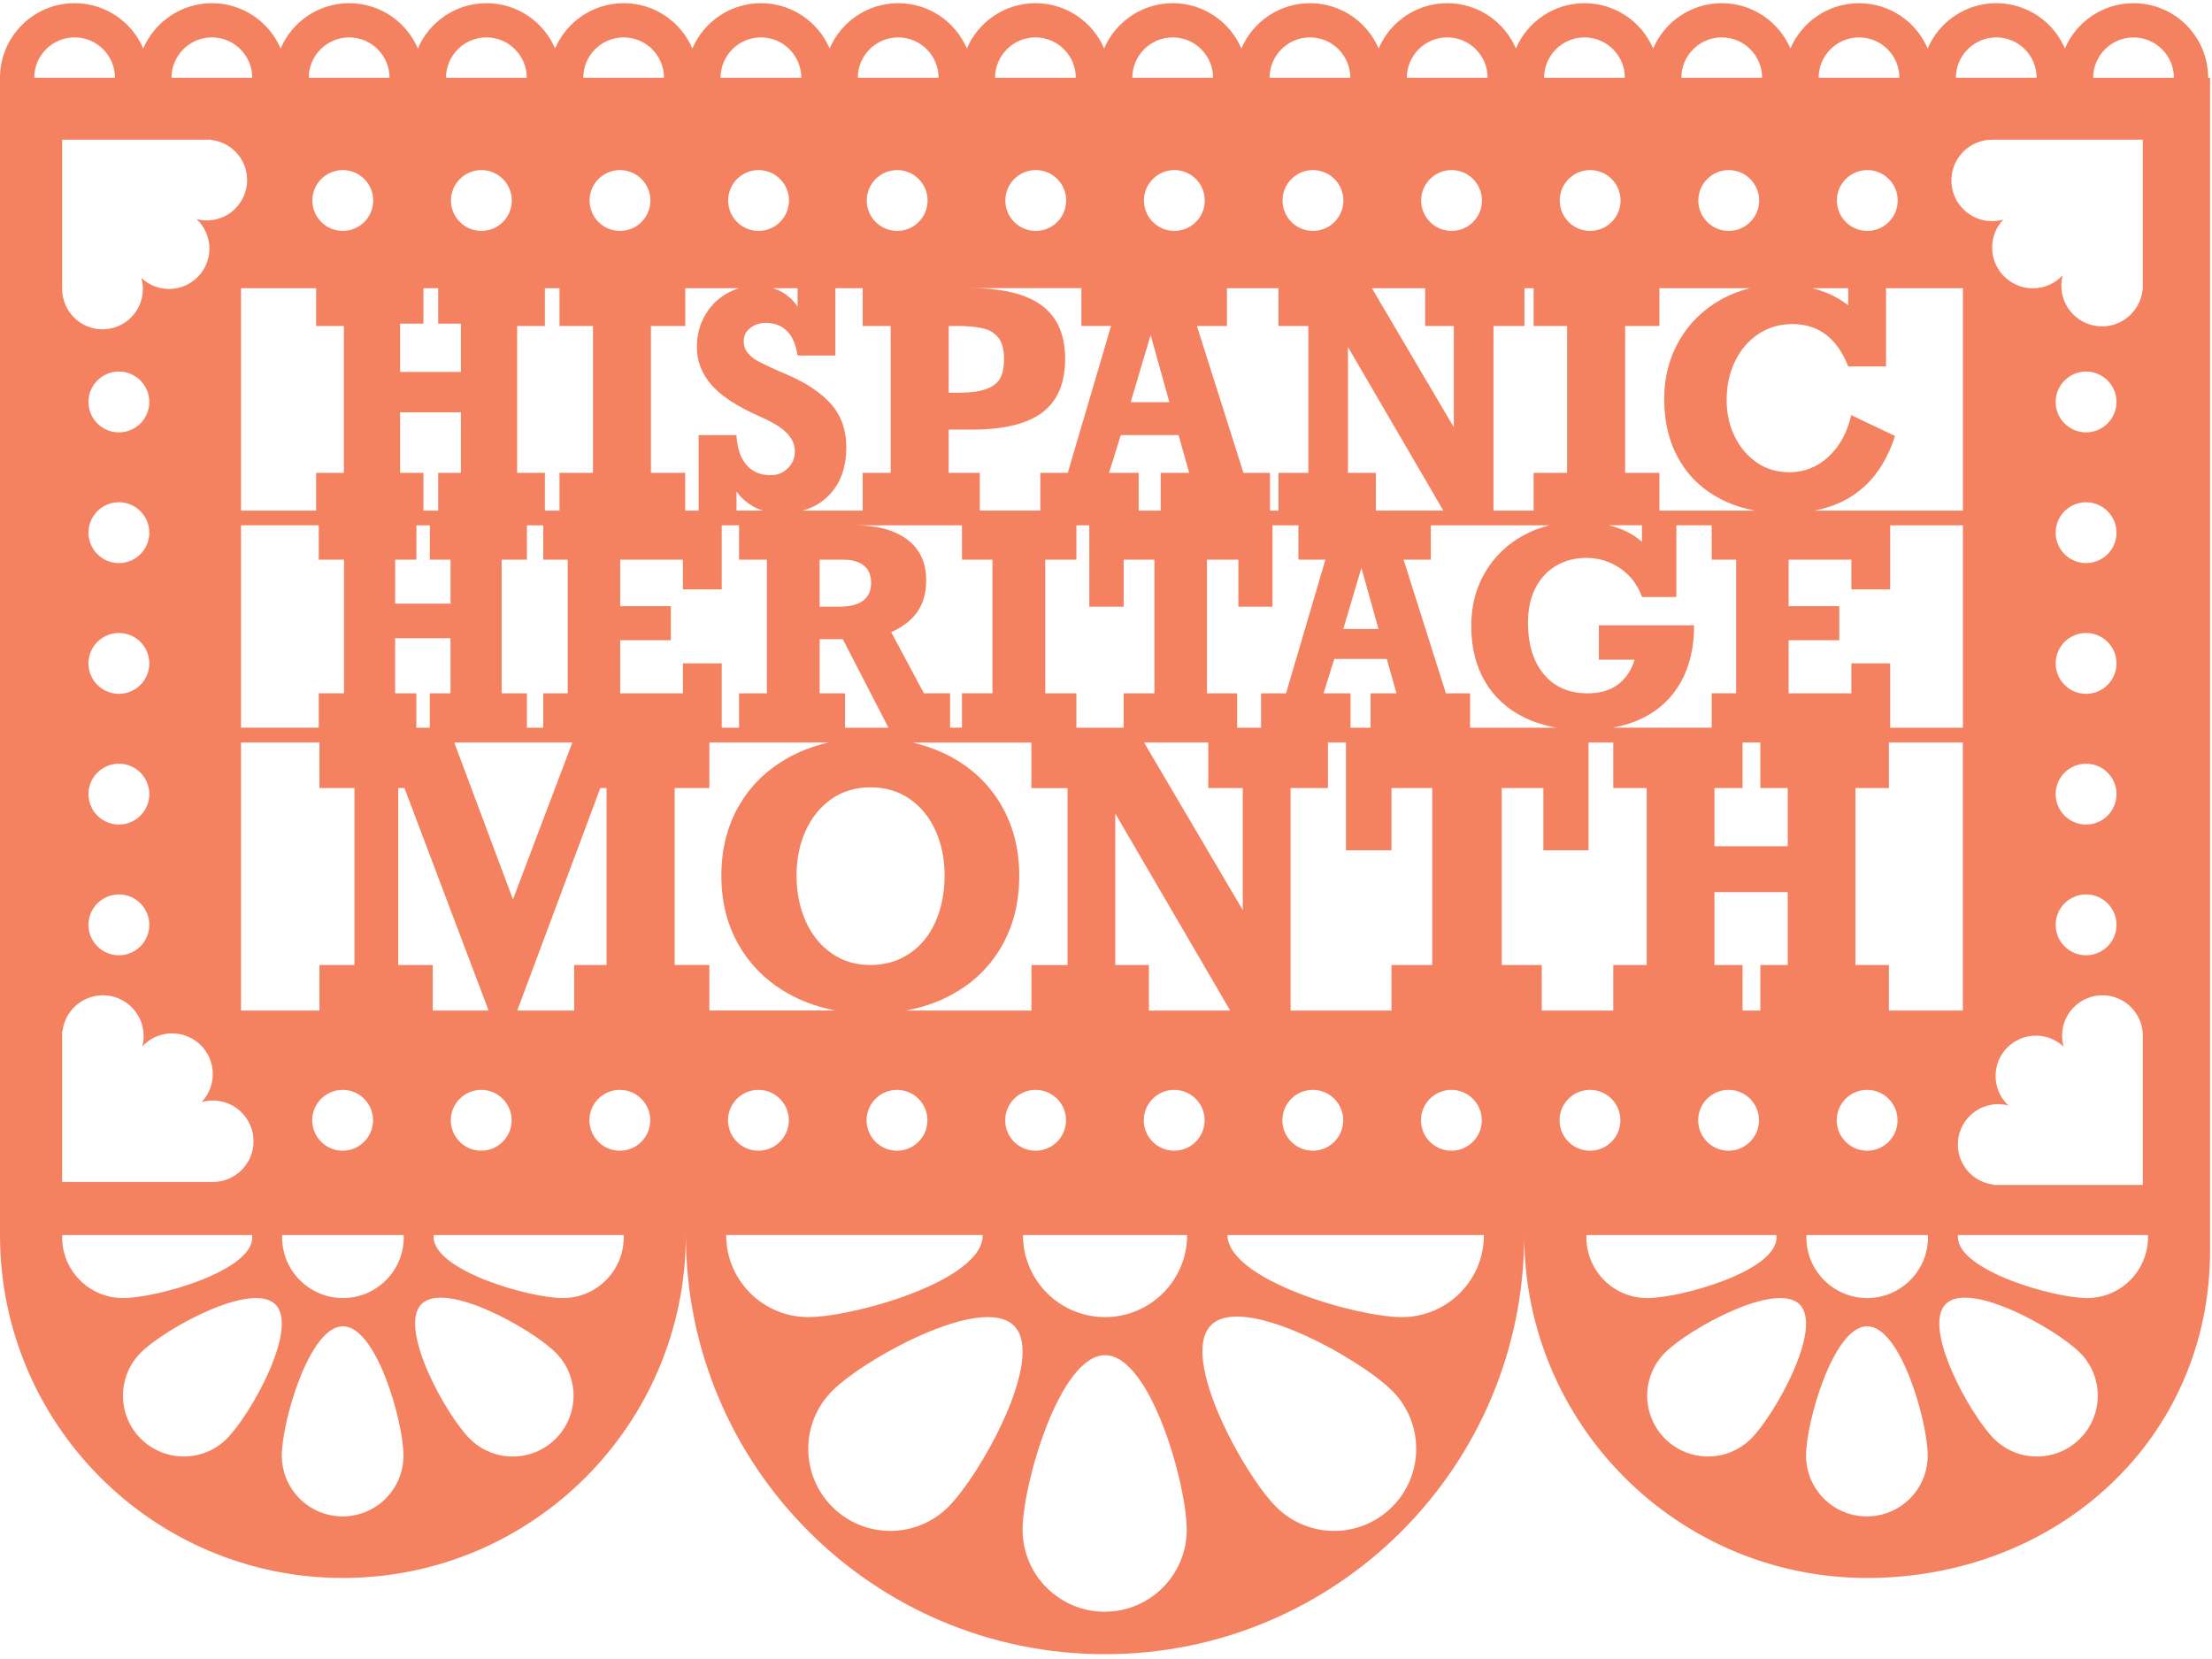 <?xml version="1.0" encoding="utf-8"?>
<!-- Generator: Adobe Illustrator 25.2.1, SVG Export Plug-In . SVG Version: 6.00 Build 0)  -->
<svg version="1.1" xmlns="http://www.w3.org/2000/svg" xmlns:xlink="http://www.w3.org/1999/xlink" x="0px" y="0px"
	 viewBox="0 0 576 432" style="enable-background:new 0 0 576 432;" xml:space="preserve">
<style type="text/css">
	.st0{display:none;}
	.st1{display:inline;fill:#FFFFFF;stroke:#231F20;stroke-width:0.374;stroke-miterlimit:10;}
	.st2{fill:#5FC6CA;}
	.st3{fill:#FFE242;}
	.st4{fill:#FFFFFF;}
	.st5{fill:#F48261;}
	.st6{fill:#F06096;}
	.st7{fill:#FAAF40;}
</style>
<g id="Layer_2" class="st0">
</g>
<g id="Layer_1">
	<path class="st5" d="M575,20.26c0-10.73-8.7-19.43-19.43-19.43c-8.02,0-14.91,4.86-17.87,11.8c-2.97-6.94-9.85-11.8-17.87-11.8
		c-8.02,0-14.91,4.86-17.87,11.8c-2.97-6.94-9.85-11.8-17.87-11.8c-8.02,0-14.91,4.86-17.87,11.8c-2.97-6.94-9.85-11.8-17.87-11.8
		c-8.02,0-14.91,4.86-17.87,11.8c-2.97-6.94-9.85-11.8-17.87-11.8c-8.02,0-14.91,4.86-17.87,11.8c-2.97-6.94-9.85-11.8-17.87-11.8
		s-14.91,4.86-17.87,11.8c-2.97-6.94-9.85-11.8-17.87-11.8c-8.02,0-14.91,4.86-17.87,11.8c-2.97-6.94-9.85-11.8-17.87-11.8
		s-14.91,4.86-17.87,11.8c-2.97-6.94-9.85-11.8-17.87-11.8c-8.02,0-14.91,4.86-17.87,11.8c-2.97-6.94-9.85-11.8-17.87-11.8
		s-14.91,4.86-17.87,11.8c-2.97-6.94-9.85-11.8-17.87-11.8s-14.91,4.86-17.87,11.8c-2.97-6.94-9.85-11.8-17.87-11.8
		s-14.91,4.86-17.87,11.8c-2.97-6.94-9.85-11.8-17.87-11.8s-14.91,4.86-17.87,11.8c-2.97-6.94-9.85-11.8-17.87-11.8
		s-14.91,4.86-17.87,11.8c-2.97-6.94-9.85-11.8-17.87-11.8S40.27,5.69,37.3,12.63c-2.97-6.94-9.85-11.8-17.87-11.8
		C8.7,0.83,0,9.53,0,20.26V321.6c0,49.32,39.98,89.3,89.3,89.3c49.32,0,89.3-39.98,89.3-89.3c0,60.28,48.87,109.15,109.15,109.15
		S396.9,381.88,396.9,321.6c0,49.32,39.98,89.3,89.3,89.3c49.32,0,89.3-35.98,89.3-85.3V20.26H575z M519.83,9.74
		c5.8,0,10.51,4.72,10.51,10.51h-21.03C509.31,14.46,514.03,9.74,519.83,9.74z M518.75,36.38
		C518.75,36.38,518.75,36.38,518.75,36.38C518.75,36.38,518.75,36.37,518.75,36.38L518.75,36.38l39.23-0.01V75.6
		c-0.03,0-0.05,0-0.08,0c-0.61,5.28-5.09,9.39-10.53,9.39c-5.86,0-10.61-4.75-10.61-10.61c0-0.94,0.13-1.84,0.36-2.71
		c-1.94,2.09-4.69,3.4-7.76,3.4c-5.86,0-10.61-4.75-10.61-10.61c0-2.82,1.11-5.38,2.91-7.28c-0.93,0.26-1.9,0.41-2.91,0.41
		c-5.86,0-10.61-4.75-10.61-10.61C508.15,41.13,512.89,36.38,518.75,36.38z M509.82,298.03c0-5.8,4.71-10.51,10.51-10.51
		c0.93,0,1.82,0.13,2.68,0.36c-2.07-1.92-3.37-4.65-3.37-7.69c0-5.8,4.71-10.51,10.51-10.51c2.8,0,5.33,1.1,7.22,2.88
		c-0.26-0.92-0.41-1.88-0.41-2.88c0-5.8,4.71-10.51,10.51-10.51s10.51,4.71,10.51,10.51v0c0,0,0,0,0.01,0v38.87h-38.87
		c0-0.03,0-0.05,0-0.08C513.88,307.87,509.82,303.43,509.82,298.03z M543.21,130.79c4.37,0,7.92,3.55,7.92,7.92
		c0,4.37-3.55,7.92-7.92,7.92c-4.37,0-7.92-3.55-7.92-7.92C535.29,134.33,538.84,130.79,543.21,130.79z M535.29,104.67
		c0-4.37,3.55-7.92,7.92-7.92c4.37,0,7.92,3.55,7.92,7.92c0,4.37-3.55,7.92-7.92,7.92C538.84,112.59,535.29,109.04,535.29,104.67z
		 M543.21,164.83c4.37,0,7.92,3.55,7.92,7.92s-3.55,7.92-7.92,7.92c-4.37,0-7.92-3.55-7.92-7.92S538.84,164.83,543.21,164.83z
		 M543.21,198.87c4.37,0,7.92,3.55,7.92,7.92s-3.55,7.92-7.92,7.92c-4.37,0-7.92-3.55-7.92-7.92S538.84,198.87,543.21,198.87z
		 M543.21,232.91c4.37,0,7.92,3.55,7.92,7.92c0,4.37-3.55,7.92-7.92,7.92c-4.37,0-7.92-3.55-7.92-7.92
		C535.29,236.46,538.84,232.91,543.21,232.91z M484.09,9.74c5.8,0,10.51,4.72,10.51,10.51h-21.03
		C473.57,14.46,478.29,9.74,484.09,9.74z M494.16,52.21c0,4.37-3.55,7.92-7.92,7.92s-7.92-3.55-7.92-7.92s3.55-7.92,7.92-7.92
		S494.16,47.84,494.16,52.21z M481.27,75.05v4.46c-2.69-2.11-5.8-3.58-9.3-4.46H481.27z M466.79,84.39
		c6.76,0,11.59,3.68,14.49,11.03h9.84V75.05h20.01v57.92h-38.64c10.47-2.02,17.46-8.5,20.97-19.45l-11.41-5.42
		c-1,4.46-2.95,8.05-5.86,10.78c-2.91,2.73-6.34,4.09-10.28,4.09c-3.2,0-6.03-0.85-8.49-2.56c-2.46-1.7-4.37-3.98-5.75-6.84
		c-1.37-2.86-2.06-6-2.06-9.43c0-3.66,0.72-7,2.17-10.01c1.45-3.01,3.47-5.39,6.07-7.13C460.45,85.26,463.43,84.39,466.79,84.39z
		 M491.87,263.15v-11.86h-8.71v-46.08h8.71v-11.86h19.25v69.8H491.87z M494.12,291.72c0,4.37-3.55,7.92-7.92,7.92
		s-7.92-3.55-7.92-7.92s3.55-7.92,7.92-7.92S494.12,287.35,494.12,291.72z M492.2,189.49v-16.75h-10.11v7.8h-16.33v-13.82h13.19
		v-8.88h-13.19v-12.1h16.33v7.73h10.11v-16.68h18.93v52.71H492.2z M416.34,162.84v8.95h9.3c-0.86,2.82-2.32,4.98-4.37,6.49
		c-2.05,1.5-4.68,2.26-7.87,2.26c-4.83,0-8.62-1.65-11.38-4.95c-2.76-3.3-4.14-7.81-4.14-13.52c0-3.36,0.63-6.3,1.89-8.83
		c1.26-2.53,3.05-4.49,5.37-5.88c2.32-1.39,4.98-2.08,7.99-2.08c3.24,0,6.18,0.92,8.83,2.76c2.65,1.84,4.52,4.31,5.61,7.42h8.95
		v-18.68h9.2v8.95h6.37v34.8h-6.37v8.95h-25.76c2.92-0.53,5.58-1.38,7.98-2.59c4.26-2.14,7.52-5.26,9.79-9.34
		c2.27-4.08,3.41-8.99,3.41-14.72H416.34z M290.41,251.29v-39.46l29.93,51.32h-21.17v-11.86H290.41z M272.18,180.54v-34.8h8.11
		v-8.95h3.36v21.19h8.95v-12.24h8.01v34.8h-8.01v8.95h-12.31v-8.95H272.18z M268.59,251.29v11.86h-32.66
		c3.94-0.73,7.6-1.94,10.98-3.66c5.88-2.99,10.44-7.21,13.66-12.64c3.23-5.43,4.84-11.7,4.84-18.8c0-7.01-1.61-13.23-4.84-18.66
		c-3.23-5.43-7.77-9.66-13.62-12.67c-2.89-1.49-6.01-2.6-9.34-3.36h30.97v11.86h9.4v46.08H268.59z M277.59,291.72
		c0,4.37-3.55,7.92-7.92,7.92s-7.92-3.55-7.92-7.92s3.55-7.92,7.92-7.92S277.59,287.35,277.59,291.72z M250.49,136.78v8.95h7.94
		v34.8h-7.94v8.95h-3.09v-8.95h-6.82l-8.5-15.91c3.05-1.38,5.33-3.16,6.84-5.35c1.5-2.19,2.26-4.9,2.26-8.11
		c0-4.66-1.65-8.22-4.95-10.68c-3.3-2.46-7.78-3.69-13.69-3.69H250.49z M233.62,60.13c-4.37,0-7.92-3.55-7.92-7.92
		s3.55-7.92,7.92-7.92s7.92,3.55,7.92,7.92S237.99,60.13,233.62,60.13z M224.91,147.24c1.28,1,1.92,2.51,1.92,4.51
		c0,4.15-2.79,6.23-8.36,6.23h-5.04v-12.24h6.23C221.88,145.74,223.63,146.24,224.91,147.24z M219.46,166.44l11.89,23.05h-11.3
		v-8.95h-6.61v-14.1H219.46z M226.7,205.02c3.92,0,7.34,1.03,10.26,3.08c2.92,2.05,5.15,4.82,6.69,8.29
		c1.54,3.47,2.32,7.33,2.32,11.55c0,4.45-0.77,8.44-2.32,11.97c-1.54,3.54-3.79,6.32-6.74,8.34c-2.95,2.02-6.38,3.03-10.31,3.03
		c-3.8,0-7.15-1.01-10.05-3.03c-2.9-2.02-5.15-4.8-6.74-8.34c-1.59-3.54-2.39-7.53-2.39-11.97c0-4.23,0.78-8.08,2.34-11.55
		c1.56-3.47,3.79-6.24,6.69-8.29C219.36,206.05,222.77,205.02,226.7,205.02z M233.58,283.8c4.37,0,7.92,3.55,7.92,7.92
		s-3.55,7.92-7.92,7.92c-4.37,0-7.92-3.55-7.92-7.92S229.21,283.8,233.58,283.8z M297.91,193.35h16.72v11.86h8.98v31.77
		L297.91,193.35z M322.16,189.49v-8.95h-7.87v-34.8h8.18v12.24h8.88v-21.19h6.75v8.95h7.03l-10.25,34.8h-6.51v8.95H322.16z
		 M344.65,180.54l2.8-8.95h13.67l2.52,8.95h-6.75v8.95h-5.21v-8.95H344.65z M349.79,163.78l4.72-15.91l4.44,15.91H349.79z
		 M341.89,60.13c-4.37,0-7.92-3.55-7.92-7.92s3.55-7.92,7.92-7.92c4.37,0,7.92,3.55,7.92,7.92S346.26,60.13,341.89,60.13z
		 M341.85,283.8c4.37,0,7.92,3.55,7.92,7.92s-3.55,7.92-7.92,7.92s-7.92-3.55-7.92-7.92S337.47,283.8,341.85,283.8z M336.07,263.15
		v-57.94h9.73v-11.86h4.68v28.07h11.86v-16.21h10.61v46.08h-10.61v11.86H336.07z M377.94,283.8c4.37,0,7.92,3.55,7.92,7.92
		s-3.55,7.92-7.92,7.92c-4.37,0-7.92-3.55-7.92-7.92S373.56,283.8,377.94,283.8z M382.81,189.49v-8.95h-6.3l-11.02-34.8h7.1v-8.95
		h30.92c-2.38,0.57-4.62,1.43-6.73,2.57c-4.24,2.3-7.58,5.5-10.02,9.6c-2.44,4.1-3.65,8.78-3.65,14.03c0,5.6,1.2,10.43,3.6,14.51
		c2.4,4.08,5.83,7.21,10.3,9.37c2.52,1.22,5.29,2.09,8.29,2.62H382.81z M377.98,60.13c-4.37,0-7.92-3.55-7.92-7.92
		s3.55-7.92,7.92-7.92s7.92,3.55,7.92,7.92S382.35,60.13,377.98,60.13z M414.07,60.13c-4.37,0-7.92-3.55-7.92-7.92
		s3.55-7.92,7.92-7.92s7.92,3.55,7.92,7.92S418.44,60.13,414.07,60.13z M427.56,136.78v4.3c-2.31-2.05-5.18-3.47-8.6-4.3H427.56z
		 M450.12,283.8c4.37,0,7.92,3.55,7.92,7.92s-3.55,7.92-7.92,7.92c-4.37,0-7.92-3.55-7.92-7.92S445.74,283.8,450.12,283.8z
		 M453.76,263.15v-11.86h-7.32V232.3h19.08v18.99h-7.13v11.86H453.76z M446.44,220.35v-15.14h7.32v-11.86h4.63v11.86h7.13v15.14
		H446.44z M450.16,60.13c-4.37,0-7.92-3.55-7.92-7.92s3.55-7.92,7.92-7.92c4.37,0,7.92,3.55,7.92,7.92S454.53,60.13,450.16,60.13z
		 M448.34,9.74c5.8,0,10.51,4.72,10.51,10.51h-21.03C437.83,14.46,442.55,9.74,448.34,9.74z M423.18,84.89h8.92v-9.84h23.56
		c-2.61,0.64-5.08,1.61-7.42,2.9c-4.65,2.57-8.3,6.13-10.93,10.66c-2.64,4.53-3.96,9.63-3.96,15.3c0,6,1.28,11.24,3.84,15.72
		c2.56,4.48,6.22,7.94,10.97,10.38c2.7,1.39,5.68,2.36,8.9,2.96H432.1v-9.84h-8.92V84.89z M412.6,9.74c5.8,0,10.51,4.72,10.51,10.51
		h-21.03C402.09,14.46,406.8,9.74,412.6,9.74z M388.9,84.89h8.07v-9.84h2.38v9.84h8.72v38.24h-8.72v9.84H388.9V84.89z M376.86,9.74
		c5.8,0,10.51,4.72,10.51,10.51h-21.03C366.34,14.46,371.06,9.74,376.86,9.74z M371.11,75.05v9.84h7.46v26.36l-21.33-36.2H371.11z
		 M375.84,132.96h-17.57v-9.84h-7.26V90.38L375.84,132.96z M341.11,9.74c5.8,0,10.51,4.72,10.51,10.51H330.6
		C330.6,14.46,335.32,9.74,341.11,9.74z M319.49,84.89v-9.84h13.41v9.84h7.8v38.24h-7.8v9.84h-2.19v-9.84h-6.92l-12.11-38.24H319.49
		z M305.8,60.13c-4.37,0-7.92-3.55-7.92-7.92s3.55-7.92,7.92-7.92s7.92,3.55,7.92,7.92S310.17,60.13,305.8,60.13z M305.37,9.74
		c5.8,0,10.51,4.72,10.51,10.51h-21.03C294.86,14.46,299.57,9.74,305.37,9.74z M299.62,87.23l4.88,17.49h-10.07L299.62,87.23z
		 M291.86,113.29h15.03l2.77,9.84h-7.42v9.84h-5.73v-9.84h-7.72L291.86,113.29z M269.63,9.74c5.8,0,10.51,4.72,10.51,10.51h-21.03
		C259.11,14.46,263.83,9.74,269.63,9.74z M277.63,52.21c0,4.37-3.55,7.92-7.92,7.92s-7.92-3.55-7.92-7.92s3.55-7.92,7.92-7.92
		S277.63,47.84,277.63,52.21z M247.04,84.89h2.38c2.41,0,4.53,0.19,6.36,0.58c1.83,0.38,3.23,1.21,4.21,2.48
		c0.97,1.27,1.46,3.11,1.46,5.52c0,2.05-0.33,3.7-0.98,4.96c-0.65,1.26-1.86,2.21-3.61,2.86c-1.76,0.65-4.23,0.98-7.44,0.98h-2.38
		V84.89z M247.04,111.86h6.07c8.3,0,14.42-1.49,18.35-4.48c3.93-2.98,5.9-7.63,5.9-13.93c0-6.25-2.02-10.88-6.07-13.89
		c-4.05-3.01-10.21-4.52-18.49-4.52h28.79v9.84h7.72l-11.26,38.24h-7.15v9.84h-15.76v-9.84h-8.11V111.86z M233.89,9.74
		c5.8,0,10.51,4.72,10.51,10.51h-21.03C223.37,14.46,228.09,9.74,233.89,9.74z M217.53,92.57V75.05h7.11v9.84h7.3v38.24h-7.3v9.84
		h-15.66c2.67-0.73,4.94-2.04,6.82-3.94c3.05-3.09,4.57-7.28,4.57-12.59c0-4.46-1.3-8.17-3.9-11.15c-2.6-2.97-6.45-5.56-11.55-7.76
		l-2.34-1c-2.25-1-3.95-1.8-5.07-2.4c-1.13-0.6-2.05-1.34-2.77-2.21c-0.72-0.87-1.08-1.91-1.08-3.11c0-1.36,0.56-2.48,1.69-3.38
		c1.13-0.9,2.48-1.35,4.07-1.35c2.25,0,4.09,0.71,5.51,2.13c1.42,1.42,2.34,3.54,2.75,6.36H217.53z M197.53,60.13
		c-4.37,0-7.92-3.55-7.92-7.92s3.55-7.92,7.92-7.92s7.92,3.55,7.92,7.92S201.9,60.13,197.53,60.13z M207.69,75.05v4.8
		c-1.2-1.79-2.73-3.15-4.57-4.07c-0.59-0.3-1.22-0.53-1.85-0.73H207.69z M198.14,9.74c5.8,0,10.51,4.72,10.51,10.51h-21.03
		C187.63,14.46,192.35,9.74,198.14,9.74z M178.44,84.89v-9.84h14.03c-1.15,0.34-2.26,0.82-3.33,1.44c-2.4,1.4-4.27,3.31-5.63,5.75
		c-1.36,2.43-2.04,5.12-2.04,8.07c0,3.77,1.29,7.1,3.86,9.99c2.57,2.9,6.72,5.6,12.43,8.11c3.36,1.46,5.73,2.91,7.13,4.36
		c1.4,1.45,2.09,3.04,2.09,4.78c0,1.72-0.61,3.18-1.83,4.38c-1.22,1.2-2.71,1.81-4.48,1.81c-2.64,0-4.73-0.89-6.28-2.67
		c-1.55-1.78-2.43-4.37-2.63-7.78h-9.84v19.68h-3.5v-9.84h-8.92V84.89H178.44z M177.84,172.74v7.8H161.5v-13.82h13.19v-8.88H161.5
		v-12.1h16.33v7.73h10.11v-16.68h4.51v8.95h7.24v34.8h-7.24v8.95h-4.51v-16.75H177.84z M103.7,251.29v-46.08h1.62l21.91,57.94
		h-14.54v-11.86H103.7z M125.31,283.8c4.37,0,7.92,3.55,7.92,7.92s-3.55,7.92-7.92,7.92c-4.37,0-7.92-3.55-7.92-7.92
		S120.94,283.8,125.31,283.8z M118.29,193.35h30.75l-15.47,40.85L118.29,193.35z M147.83,145.74v34.8h-6.37v8.95h-4.25v-8.95h-6.58
		v-34.8h6.58v-8.95h4.25v8.95H147.83z M125.35,60.13c-4.37,0-7.92-3.55-7.92-7.92s3.55-7.92,7.92-7.92c4.37,0,7.92,3.55,7.92,7.92
		S129.73,60.13,125.35,60.13z M156.32,205.21h1.62v46.08h-8.43v11.86h-14.82L156.32,205.21z M153.52,52.21
		c0-4.37,3.55-7.92,7.92-7.92c4.37,0,7.92,3.55,7.92,7.92s-3.55,7.92-7.92,7.92C157.07,60.13,153.52,56.58,153.52,52.21z
		 M191.78,132.96v-4.96c1.83,2.46,4.14,4.11,6.92,4.96H191.78z M162.4,9.74c5.8,0,10.51,4.72,10.51,10.51h-21.03
		C151.89,14.46,156.6,9.74,162.4,9.74z M141.89,84.89v-9.84h3.8v9.84h8.72v38.24h-8.72v9.84h-3.8v-9.84h-7.23V84.89H141.89z
		 M126.66,9.74c5.8,0,10.51,4.72,10.51,10.51h-21.03C116.14,14.46,120.86,9.74,126.66,9.74z M104.19,84.28h6.07v-9.23h3.84v9.23
		h5.92v12.57h-15.83V84.28z M104.19,107.37h15.83v15.76h-5.92v9.84h-3.84v-9.84h-6.07V107.37z M102.9,145.74h5.53v-8.95h3.5v8.95
		h5.39v11.44H102.9V145.74z M102.9,166.2h14.41v14.34h-5.39v8.95h-3.5v-8.95h-5.53V166.2z M90.92,9.74c5.8,0,10.51,4.72,10.51,10.51
		H80.4C80.4,14.46,85.12,9.74,90.92,9.74z M89.26,60.13c-4.37,0-7.92-3.55-7.92-7.92s3.55-7.92,7.92-7.92
		c4.37,0,7.92,3.55,7.92,7.92S93.64,60.13,89.26,60.13z M97.14,291.72c0,4.37-3.55,7.92-7.92,7.92c-4.37,0-7.92-3.55-7.92-7.92
		s3.55-7.92,7.92-7.92C93.6,283.8,97.14,287.35,97.14,291.72z M62.76,75.05h19.56v9.84h7.23v38.24h-7.23v9.84H62.76V75.05z
		 M62.76,136.78H83v8.95h6.58v34.8H83v8.95H62.76V136.78z M62.76,193.35h20.42v11.86h9.12v46.08h-9.12v11.86H62.76V193.35z
		 M55.41,307.79H16.18v-39.23h0c0.03,0,0.05,0,0.08,0c0.61-5.28,5.09-9.39,10.53-9.39c5.86,0,10.61,4.75,10.61,10.61
		c0,0.94-0.13,1.84-0.36,2.71c1.94-2.09,4.69-3.4,7.76-3.4c5.86,0,10.61,4.75,10.61,10.61c0,2.82-1.11,5.38-2.91,7.28
		c0.93-0.26,1.9-0.41,2.91-0.41c5.86,0,10.61,4.75,10.61,10.61C66.02,303.03,61.27,307.78,55.41,307.79L55.41,307.79
		C55.41,307.78,55.41,307.78,55.41,307.79z M30.96,130.79c4.37,0,7.92,3.55,7.92,7.92c0,4.37-3.55,7.92-7.92,7.92
		c-4.37,0-7.92-3.55-7.92-7.92C23.04,134.33,26.58,130.79,30.96,130.79z M23.04,104.67c0-4.37,3.55-7.92,7.92-7.92
		c4.37,0,7.92,3.55,7.92,7.92c0,4.37-3.55,7.92-7.92,7.92C26.58,112.59,23.04,109.04,23.04,104.67z M30.96,164.83
		c4.37,0,7.92,3.55,7.92,7.92s-3.55,7.92-7.92,7.92c-4.37,0-7.92-3.55-7.92-7.92S26.58,164.83,30.96,164.83z M30.96,198.87
		c4.37,0,7.92,3.55,7.92,7.92s-3.55,7.92-7.92,7.92c-4.37,0-7.92-3.55-7.92-7.92S26.58,198.87,30.96,198.87z M30.96,232.91
		c4.37,0,7.92,3.55,7.92,7.92c0,4.37-3.55,7.92-7.92,7.92c-4.37,0-7.92-3.55-7.92-7.92C23.04,236.46,26.58,232.91,30.96,232.91z
		 M55.17,9.74c5.8,0,10.51,4.72,10.51,10.51H44.66C44.66,14.46,49.37,9.74,55.17,9.74z M55.05,36.37L55.05,36.37
		c0,0.03,0,0.05,0,0.08c5.23,0.6,9.3,5.04,9.3,10.44c0,5.8-4.71,10.51-10.51,10.51c-0.93,0-1.82-0.13-2.68-0.36
		c2.07,1.92,3.37,4.65,3.37,7.69c0,5.8-4.71,10.51-10.51,10.51c-2.8,0-5.33-1.1-7.22-2.88c0.26,0.92,0.41,1.88,0.41,2.88
		c0,5.8-4.71,10.51-10.51,10.51s-10.51-4.71-10.51-10.51c0,0,0,0,0,0c0,0,0,0-0.01,0h0V36.37H55.05z M19.43,9.74
		c5.8,0,10.51,4.72,10.51,10.51H8.92C8.92,14.46,13.63,9.74,19.43,9.74z M16.18,322.17c0-0.19,0.02-0.38,0.03-0.57h49.42
		c0.03,0.22,0.06,0.43,0.06,0.65c0,8.75-24.92,15.76-33.67,15.76C23.28,338.01,16.18,330.92,16.18,322.17z M36.66,374.63
		c-6.19-6.19-6.19-16.21,0-22.4s28.88-18.74,35.06-12.55c6.19,6.19-6.48,28.77-12.66,34.95C52.88,380.81,42.85,380.81,36.66,374.63z
		 M89.22,394.87c-8.75,0-15.84-7.09-15.84-15.84s7.17-33.67,15.92-33.67c8.75,0,15.76,24.92,15.76,33.67S97.97,394.87,89.22,394.87z
		 M89.3,338.01c-8.75,0-15.84-7.09-15.84-15.84c0-0.19,0.02-0.38,0.03-0.57h31.62c0.01,0.19,0.03,0.38,0.03,0.57
		C105.14,330.92,98.05,338.01,89.3,338.01z M144.71,374.63c-6.19,6.19-16.21,6.19-22.4,0c-6.19-6.19-18.74-28.88-12.55-35.06
		c6.19-6.19,28.77,6.48,34.95,12.66C150.89,358.41,150.89,368.44,144.71,374.63z M146.58,338.01c-8.75,0-33.67-7.17-33.67-15.92
		c0-0.17,0.03-0.33,0.04-0.49h49.44c0.01,0.19,0.03,0.38,0.03,0.57C162.42,330.92,155.33,338.01,146.58,338.01z M161.4,299.64
		c-4.37,0-7.92-3.55-7.92-7.92s3.55-7.92,7.92-7.92s7.92,3.55,7.92,7.92S165.78,299.64,161.4,299.64z M175.68,251.29v-46.08h9.03
		v-11.86h31.05c-3.34,0.75-6.47,1.87-9.37,3.36c-5.88,3.01-10.44,7.22-13.69,12.62c-3.24,5.4-4.86,11.64-4.86,18.71
		c0,7.1,1.66,13.37,4.98,18.8c3.32,5.43,7.93,9.65,13.85,12.64c3.39,1.72,7.04,2.93,10.94,3.66h-32.9v-11.86H175.68z M205.41,291.72
		c0,4.37-3.55,7.92-7.92,7.92c-4.37,0-7.92-3.55-7.92-7.92s3.55-7.92,7.92-7.92C201.87,283.8,205.41,287.35,205.41,291.72z
		 M189.09,321.6h66.79c0,0.04,0.01,0.07,0.01,0.11c0,11.8-33.63,21.26-45.43,21.26C198.66,342.97,189.09,333.4,189.09,321.6z
		 M216.73,392.38c-8.35-8.35-8.35-21.88,0-30.22c8.35-8.35,38.97-25.28,47.31-16.94c8.35,8.35-8.74,38.82-17.09,47.16
		C238.6,400.73,225.07,400.73,216.73,392.38z M287.65,419.69c-11.8,0-21.37-9.57-21.37-21.37c0-11.8,9.68-45.43,21.48-45.43
		c11.8,0,21.26,33.63,21.26,45.43C309.02,410.13,299.45,419.69,287.65,419.69z M287.75,342.97c-11.8,0-21.37-9.57-21.37-21.37h42.74
		C309.13,333.4,299.56,342.97,287.75,342.97z M305.76,299.64c-4.37,0-7.92-3.55-7.92-7.92s3.55-7.92,7.92-7.92
		c4.37,0,7.92,3.55,7.92,7.92S310.13,299.64,305.76,299.64z M362.52,392.38c-8.35,8.35-21.88,8.35-30.22,0
		c-8.35-8.35-25.28-38.97-16.94-47.31c8.35-8.35,38.82,8.74,47.16,17.09C370.86,370.5,370.86,384.04,362.52,392.38z M365.04,342.97
		c-11.77,0-45.22-9.62-45.42-21.37h66.79C386.42,333.4,376.85,342.97,365.04,342.97z M391.05,251.29v-46.08h10.84v16.21h11.76
		v-28.07h6.44v11.86h8.71v46.08h-8.71v11.86h-18.62v-11.86H391.05z M406.11,291.72c0-4.37,3.55-7.92,7.92-7.92
		c4.37,0,7.92,3.55,7.92,7.92s-3.55,7.92-7.92,7.92C409.65,299.64,406.11,296.1,406.11,291.72z M413.09,322.17
		c0-0.19,0.02-0.38,0.03-0.57h49.42c0.03,0.22,0.06,0.43,0.06,0.65c0,8.75-24.92,15.76-33.67,15.76
		C420.18,338.01,413.09,330.92,413.09,322.17z M433.57,374.63c-6.19-6.19-6.19-16.21,0-22.4c6.19-6.19,28.88-18.74,35.06-12.55
		c6.19,6.19-6.48,28.77-12.66,34.95C449.78,380.81,439.75,380.81,433.57,374.63z M486.13,394.87c-8.75,0-15.84-7.09-15.84-15.84
		s7.17-33.67,15.92-33.67c8.75,0,15.76,24.92,15.76,33.67S494.87,394.87,486.13,394.87z M486.21,338.01
		c-8.75,0-15.84-7.09-15.84-15.84c0-0.19,0.02-0.38,0.03-0.57h31.62c0.01,0.19,0.03,0.38,0.03,0.57
		C502.04,330.92,494.95,338.01,486.21,338.01z M541.61,374.63c-6.19,6.19-16.21,6.19-22.4,0c-6.19-6.19-18.74-28.88-12.55-35.06
		c6.19-6.19,28.77,6.48,34.95,12.66C547.8,358.41,547.8,368.44,541.61,374.63z M543.49,338.01c-8.75,0-33.67-7.17-33.67-15.92
		c0-0.17,0.03-0.33,0.04-0.49h49.44c0.01,0.19,0.03,0.38,0.03,0.57C559.32,330.92,552.23,338.01,543.49,338.01z M545.06,20.26
		c0-5.8,4.72-10.51,10.51-10.51c5.8,0,10.51,4.72,10.51,10.51H545.06z"/>
</g>
</svg>
